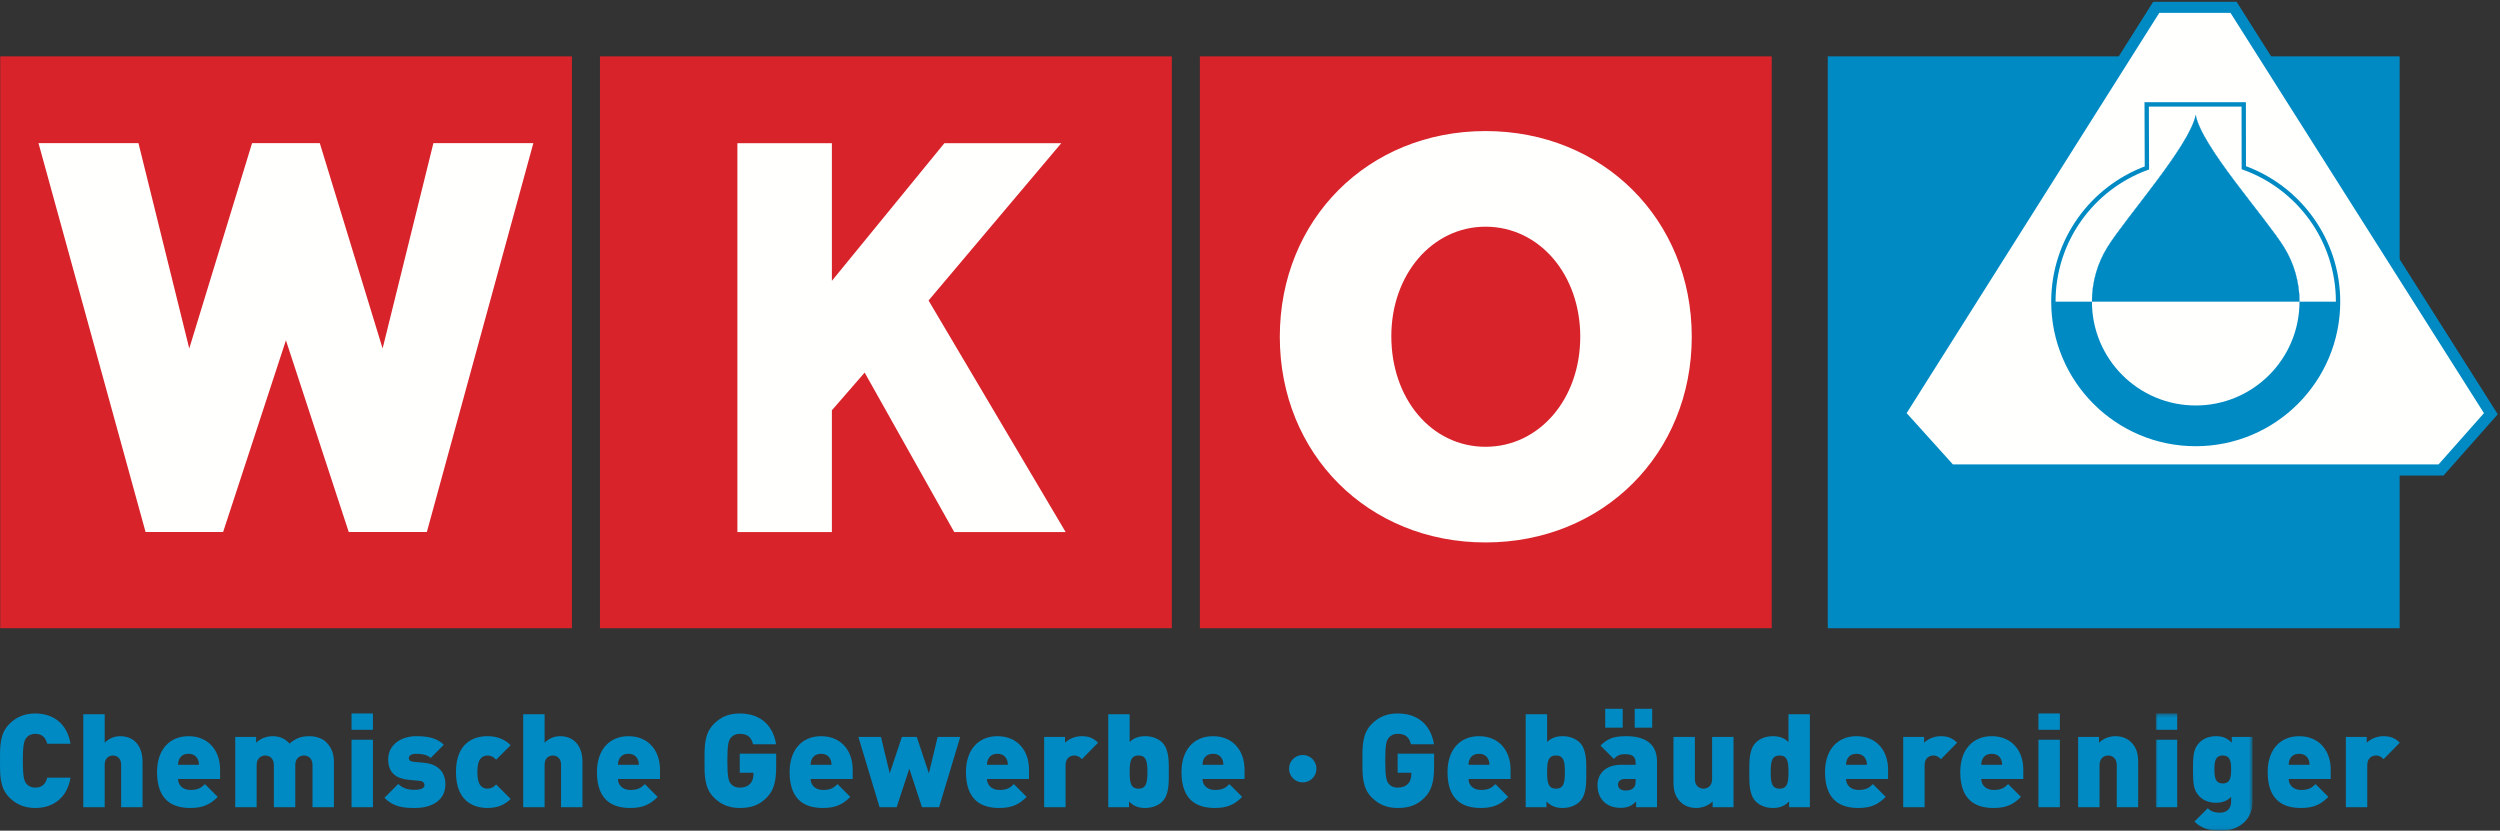<svg xmlns="http://www.w3.org/2000/svg" xmlns:xlink="http://www.w3.org/1999/xlink" width="632" height="210" viewBox="0 0 632 210">
  <rect x="0" y="0" width="632" height="210" fill="#333333" stroke="none"/>
  <defs>
    <polygon id="logo-a" points=".985 .365 25.438 .365 25.438 29.94 .985 29.94"/>
  </defs>
  <g fill="none" fill-rule="evenodd">
    <polygon fill="#D8232A" points="303.322 158.814 447.889 158.814 447.889 14.248 303.322 14.248"/>
    <polygon fill="#D8232A" points="151.668 158.814 296.235 158.814 296.235 14.248 151.668 14.248"/>
    <polyline fill="#FFFFFE" points="269.396 134.508 234.739 75.963 268.292 36.197 238.743 36.197 210.3 70.993 210.3 36.197 186.412 36.197 186.412 134.508 210.3 134.508 210.3 103.717 218.584 94.19 241.229 134.508 269.396 134.508"/>
    <polygon fill="#D8232A" points=".06 158.814 144.582 158.814 144.582 14.248 .06 14.248"/>
    <polyline fill="#FFFFFE" points="134.832 36.183 109.564 36.183 96.723 88.1 80.844 36.183 63.723 36.183 47.844 88.1 35.003 36.183 9.734 36.183 36.798 134.494 56.404 134.494 72.283 86.029 88.162 134.494 107.907 134.494 134.832 36.183"/>
    <polygon fill="#008AC4" points="462.062 158.814 606.629 158.814 606.629 14.248 462.062 14.248"/>
    <path fill="#FFFFFE" d="M375.541,33.133 C405.268,33.133 427.675,55.537 427.675,85.129 C427.675,114.722 405.268,137.129 375.541,137.129 C345.802,137.129 323.535,114.722 323.535,85.129 C323.535,55.537 345.802,33.133 375.541,33.133 Z M375.541,111.678 C388.396,111.678 398.219,100.203 398.219,85.129 C398.219,70.058 388.396,58.578 375.541,58.578 C362.812,58.578 352.996,70.058 352.996,84.991 C352.996,100.203 362.675,111.678 375.541,111.678 Z"/>
    <path fill="#D8232A" d="M375.541,111.678 C388.396,111.678 398.219,100.203 398.219,85.129 C398.219,70.058 388.396,58.578 375.541,58.578 C362.812,58.578 352.996,70.058 352.996,84.991 C352.996,100.203 362.675,111.678 375.541,111.678"/>
    <path stroke="#D8232A" stroke-width="2.539" d="M375.541,111.678 C388.396,111.678 398.219,100.203 398.219,85.129 C398.219,70.058 388.396,58.578 375.541,58.578 C362.812,58.578 352.996,70.058 352.996,84.991 C352.996,100.203 362.675,111.678 375.541,111.678 Z"/>
    <polyline fill="#FFFFFE" points="564.642 1.859 545.092 1.859 480.248 104.584 493.076 118.808 617.094 118.808 629.688 104.584 564.642 1.859"/>
    <polygon stroke="#008AC4" stroke-width="2.8" points="564.642 1.859 545.092 1.859 480.248 104.584 493.076 118.808 617.094 118.808 629.688 104.584"/>
    <path fill="#008AC4" d="M8.91 204.257C6.171 204.257 4.092 203.334 2.376 201.617-.099 199.142-8.8817842e-16 195.842-8.8817842e-16 192.311-8.8817842e-16 188.78-.099 185.48 2.376 183.005 4.092 181.29 6.171 180.365 8.91 180.365 13.365 180.365 16.962 182.84 17.82 188.021L11.946 188.021C11.583 186.701 10.857 185.513 8.943 185.513 7.887 185.513 7.095 185.942 6.666 186.503 6.138 187.196 5.775 188.021 5.775 192.311 5.775 196.601 6.138 197.426 6.666 198.119 7.095 198.68 7.887 199.109 8.943 199.109 10.857 199.109 11.583 197.921 11.946 196.601L17.82 196.601C16.962 201.782 13.365 204.257 8.91 204.257M30.624 204.059L30.624 193.301C30.624 191.387 29.238 190.991 28.545 190.991 27.852 190.991 26.466 191.387 26.466 193.301L26.466 204.059 21.054 204.059 21.054 180.563 26.466 180.563 26.466 187.757C27.588 186.635 29.007 186.107 30.36 186.107 34.188 186.107 36.036 188.945 36.036 192.542L36.036 204.059 30.624 204.059M45.012 196.931C45.012 198.383 46.134 199.703 48.147 199.703 50.028 199.703 50.853 199.175 51.81 198.218L55.044 201.452C53.229 203.267 51.447 204.257 48.147 204.257 44.22 204.257 39.699 202.838 39.699 195.182 39.699 189.375 42.999 186.107 47.652 186.107 52.8 186.107 55.638 189.869 55.638 194.522L55.638 196.931 45.012 196.931zM49.995 191.948C49.665 191.189 48.939 190.562 47.652 190.562 46.365 190.562 45.639 191.189 45.309 191.948 45.078 192.41 45.012 192.905 45.012 193.334L50.292 193.334C50.292 192.905 50.226 192.41 49.995 191.948zM79.002 204.059L79.002 193.433C79.002 191.387 77.55 190.991 76.824 190.991 76.098 190.991 74.646 191.387 74.646 193.433L74.646 204.059 69.233 204.059 69.233 193.433C69.233 191.387 67.782 190.991 67.056 190.991 66.33 190.991 64.877 191.387 64.877 193.433L64.877 204.059 59.466 204.059 59.466 186.305 64.746 186.305 64.746 187.757C65.835 186.668 67.452 186.107 68.871 186.107 70.62 186.107 72.039 186.668 73.193 187.988 74.745 186.635 76.164 186.107 78.21 186.107 79.893 186.107 81.51 186.668 82.467 187.626 83.984 189.143 84.414 190.826 84.414 192.708L84.414 204.059 79.002 204.059M88.869 184.49L94.281 184.49 94.281 180.365 88.869 180.365 88.869 184.49zM88.869 204.059L94.281 204.059 94.281 186.999 88.869 186.999 88.869 204.059zM104.906 204.257C102.233 204.257 99.627 204.126 97.185 201.683L100.682 198.185C102.167 199.67 104.082 199.67 105.005 199.67 105.797 199.67 107.315 199.439 107.315 198.515 107.315 198.02 107.084 197.492 106.028 197.393L103.29 197.129C100.22 196.833 98.141 195.446 98.141 191.981 98.141 188.054 101.672 186.107 105.203 186.107 108.107 186.107 110.45 186.536 112.199 188.285L108.866 191.618C107.976 190.727 106.49 190.562 105.104 190.562 103.784 190.562 103.355 191.189 103.355 191.585 103.355 191.783 103.29 192.443 104.51 192.575L107.25 192.839C110.979 193.202 112.595 195.413 112.595 198.251 112.595 202.442 109.031 204.257 104.906 204.257M123.254 204.257C120.185 204.257 115.268 202.937 115.268 195.182 115.268 187.427 120.185 186.107 123.254 186.107 125.729 186.107 127.643 186.932 129.095 188.384L125.432 192.047C124.739 191.354 124.146 190.991 123.254 190.991 122.528 190.991 122.033 191.222 121.571 191.684 120.944 192.344 120.68 193.5 120.68 195.182 120.68 196.865 120.944 198.02 121.571 198.68 122.033 199.142 122.528 199.374 123.254 199.374 124.146 199.374 124.739 199.01 125.432 198.317L129.095 201.98C127.643 203.432 125.729 204.257 123.254 204.257M141.833 204.059L141.833 193.301C141.833 191.387 140.447 190.991 139.754 190.991 139.061 190.991 137.675 191.387 137.675 193.301L137.675 204.059 132.263 204.059 132.263 180.563 137.675 180.563 137.675 187.757C138.797 186.635 140.216 186.107 141.569 186.107 145.397 186.107 147.245 188.945 147.245 192.542L147.245 204.059 141.833 204.059M156.221 196.931C156.221 198.383 157.343 199.703 159.356 199.703 161.237 199.703 162.062 199.175 163.019 198.218L166.253 201.452C164.438 203.267 162.656 204.257 159.356 204.257 155.429 204.257 150.908 202.838 150.908 195.182 150.908 189.375 154.208 186.107 158.861 186.107 164.009 186.107 166.847 189.869 166.847 194.522L166.847 196.931 156.221 196.931zM161.204 191.948C160.874 191.189 160.148 190.562 158.861 190.562 157.574 190.562 156.848 191.189 156.518 191.948 156.287 192.41 156.221 192.905 156.221 193.334L161.501 193.334C161.501 192.905 161.435 192.41 161.204 191.948zM193.84 201.617C191.827 203.696 189.583 204.257 187.009 204.257 184.27 204.257 182.191 203.334 180.475 201.617 178 199.142 178.099 195.842 178.099 192.311 178.099 188.78 178 185.48 180.475 183.005 182.191 181.29 184.171 180.365 187.009 180.365 193.048 180.365 195.622 184.292 196.183 188.153L190.375 188.153C189.913 186.371 188.989 185.513 187.009 185.513 185.953 185.513 185.161 185.975 184.732 186.536 184.204 187.229 183.874 188.021 183.874 192.311 183.874 196.601 184.204 197.426 184.732 198.119 185.161 198.68 185.953 199.109 187.009 199.109 188.23 199.109 189.055 198.746 189.583 198.185 190.243 197.525 190.474 196.568 190.474 195.677L190.474 195.347 187.009 195.347 187.009 190.529 196.216 190.529 196.216 193.796C196.216 197.591 195.622 199.802 193.84 201.617M204.928 196.931C204.928 198.383 206.05 199.703 208.062 199.703 209.944 199.703 210.769 199.175 211.726 198.218L214.959 201.452C213.145 203.267 211.363 204.257 208.062 204.257 204.136 204.257 199.615 202.838 199.615 195.182 199.615 189.375 202.915 186.107 207.568 186.107 212.716 186.107 215.554 189.869 215.554 194.522L215.554 196.931 204.928 196.931zM209.911 191.948C209.581 191.189 208.854 190.562 207.568 190.562 206.281 190.562 205.555 191.189 205.225 191.948 204.994 192.41 204.928 192.905 204.928 193.334L210.208 193.334C210.208 192.905 210.142 192.41 209.911 191.948z"/>
    <polyline fill="#008AC4" points="237.399 204.059 233.076 204.059 229.875 194.324 226.674 204.059 222.351 204.059 217.005 186.305 222.714 186.305 224.925 195.512 227.994 186.305 231.756 186.305 234.825 195.512 237.036 186.305 242.745 186.305 237.399 204.059"/>
    <path fill="#008AC4" d="M249.51 196.931C249.51 198.383 250.632 199.703 252.645 199.703 254.526 199.703 255.351 199.175 256.308 198.218L259.542 201.452C257.727 203.267 255.945 204.257 252.645 204.257 248.718 204.257 244.197 202.838 244.197 195.182 244.197 189.375 247.497 186.107 252.149 186.107 257.298 186.107 260.136 189.869 260.136 194.522L260.136 196.931 249.51 196.931zM254.493 191.948C254.163 191.189 253.437 190.562 252.149 190.562 250.863 190.562 250.137 191.189 249.807 191.948 249.576 192.41 249.51 192.905 249.51 193.334L254.79 193.334C254.79 192.905 254.724 192.41 254.493 191.948zM273.5 191.916C272.972 191.387 272.478 190.991 271.553 190.991 270.827 190.991 269.375 191.42 269.375 193.433L269.375 204.059 263.963 204.059 263.963 186.305 269.243 186.305 269.243 187.757C270.035 186.965 271.586 186.107 273.435 186.107 275.184 186.107 276.372 186.536 277.592 187.757L273.5 191.916M293.828 202.64C292.805 203.663 291.221 204.257 289.505 204.257 287.657 204.257 286.502 203.696 285.413 202.607L285.413 204.059 280.166 204.059 280.166 180.563 285.578 180.563 285.578 187.592C286.568 186.602 287.789 186.107 289.538 186.107 291.254 186.107 292.805 186.701 293.828 187.724 295.577 189.473 295.478 192.575 295.478 195.182 295.478 197.79 295.577 200.891 293.828 202.64zM287.822 190.991C285.809 190.991 285.578 192.608 285.578 195.182 285.578 197.756 285.809 199.374 287.822 199.374 289.835 199.374 290.066 197.756 290.066 195.182 290.066 192.608 289.835 190.991 287.822 190.991zM303.992 196.931C303.992 198.383 305.114 199.703 307.126 199.703 309.008 199.703 309.833 199.175 310.79 198.218L314.023 201.452C312.208 203.267 310.427 204.257 307.126 204.257 303.2 204.257 298.679 202.838 298.679 195.182 298.679 189.375 301.979 186.107 306.632 186.107 311.78 186.107 314.618 189.869 314.618 194.522L314.618 196.931 303.992 196.931zM308.975 191.948C308.645 191.189 307.918 190.562 306.632 190.562 305.345 190.562 304.619 191.189 304.289 191.948 304.058 192.41 303.992 192.905 303.992 193.334L309.271 193.334C309.271 192.905 309.206 192.41 308.975 191.948zM329.335 197.79C327.421 197.79 325.87 196.238 325.87 194.324 325.87 192.41 327.421 190.859 329.335 190.859 331.249 190.859 332.8 192.41 332.8 194.324 332.8 196.238 331.249 197.79 329.335 197.79M360.156 201.617C358.144 203.696 355.899 204.257 353.325 204.257 350.586 204.257 348.507 203.334 346.792 201.617 344.316 199.142 344.416 195.842 344.416 192.311 344.416 188.78 344.316 185.48 346.792 183.005 348.507 181.29 350.487 180.365 353.325 180.365 359.364 180.365 361.938 184.292 362.5 188.153L356.691 188.153C356.229 186.371 355.305 185.513 353.325 185.513 352.27 185.513 351.478 185.975 351.048 186.536 350.521 187.229 350.19 188.021 350.19 192.311 350.19 196.601 350.521 197.426 351.048 198.119 351.478 198.68 352.27 199.109 353.325 199.109 354.546 199.109 355.371 198.746 355.899 198.185 356.56 197.525 356.791 196.568 356.791 195.677L356.791 195.347 353.325 195.347 353.325 190.529 362.532 190.529 362.532 193.796C362.532 197.591 361.938 199.802 360.156 201.617M371.244 196.931C371.244 198.383 372.366 199.703 374.379 199.703 376.26 199.703 377.085 199.175 378.042 198.218L381.276 201.452C379.461 203.267 377.679 204.257 374.379 204.257 370.452 204.257 365.931 202.838 365.931 195.182 365.931 189.375 369.231 186.107 373.884 186.107 379.032 186.107 381.87 189.869 381.87 194.522L381.87 196.931 371.244 196.931zM376.227 191.948C375.897 191.189 375.171 190.562 373.884 190.562 372.597 190.562 371.871 191.189 371.541 191.948 371.31 192.41 371.244 192.905 371.244 193.334L376.524 193.334C376.524 192.905 376.458 192.41 376.227 191.948zM399.359 202.64C398.337 203.663 396.752 204.257 395.037 204.257 393.188 204.257 392.034 203.696 390.945 202.607L390.945 204.059 385.698 204.059 385.698 180.563 391.11 180.563 391.11 187.592C392.1 186.602 393.321 186.107 395.07 186.107 396.786 186.107 398.337 186.701 399.359 187.724 401.108 189.473 401.01 192.575 401.01 195.182 401.01 197.79 401.108 200.891 399.359 202.64zM393.354 190.991C391.341 190.991 391.11 192.608 391.11 195.182 391.11 197.756 391.341 199.374 393.354 199.374 395.367 199.374 395.598 197.756 395.598 195.182 395.598 192.608 395.367 190.991 393.354 190.991zM413.615 204.059L413.615 202.607C412.526 203.696 411.536 204.224 409.655 204.224 407.873 204.224 406.388 203.63 405.398 202.64 404.375 201.617 403.847 200.132 403.847 198.482 403.847 195.809 405.662 193.334 409.886 193.334L413.483 193.334 413.483 192.872C413.483 191.255 412.691 190.661 410.811 190.661 409.424 190.661 408.83 190.991 407.972 191.849L404.606 188.483C406.421 186.668 408.071 186.107 411.074 186.107 416.156 186.107 418.896 188.219 418.896 192.542L418.896 204.059 413.615 204.059zM405.794 183.962L410.216 183.962 410.216 179.177 405.794 179.177 405.794 183.962zM413.483 196.931L410.744 196.931C409.688 196.931 409.028 197.525 409.028 198.35 409.028 199.142 409.622 199.835 410.811 199.835 411.866 199.835 412.361 199.736 412.955 199.175 413.352 198.812 413.483 198.251 413.483 197.393L413.483 196.931zM413.252 183.962L417.674 183.962 417.674 179.177 413.252 179.177 413.252 183.962zM432.953 204.059L432.953 202.607C431.864 203.696 430.247 204.257 428.828 204.257 427.146 204.257 425.792 203.696 424.835 202.739 423.317 201.221 423.053 199.538 423.053 197.657L423.053 186.305 428.465 186.305 428.465 196.931C428.465 198.977 429.917 199.374 430.643 199.374 431.369 199.374 432.821 198.977 432.821 196.931L432.821 186.305 438.233 186.305 438.233 204.059 432.953 204.059M452.291 204.059L452.291 202.607C451.202 203.696 450.047 204.257 448.199 204.257 446.482 204.257 444.898 203.663 443.876 202.64 442.127 200.891 442.226 197.79 442.226 195.182 442.226 192.575 442.127 189.473 443.876 187.724 444.898 186.701 446.45 186.107 448.166 186.107 449.915 186.107 451.136 186.602 452.126 187.592L452.126 180.563 457.538 180.563 457.538 204.059 452.291 204.059zM449.882 190.991C447.869 190.991 447.638 192.608 447.638 195.182 447.638 197.756 447.869 199.374 449.882 199.374 451.895 199.374 452.126 197.756 452.126 195.182 452.126 192.608 451.895 190.991 449.882 190.991zM466.679 196.931C466.679 198.383 467.801 199.703 469.813 199.703 471.694 199.703 472.52 199.175 473.477 198.218L476.71 201.452C474.896 203.267 473.113 204.257 469.813 204.257 465.887 204.257 461.365 202.838 461.365 195.182 461.365 189.375 464.665 186.107 469.318 186.107 474.467 186.107 477.305 189.869 477.305 194.522L477.305 196.931 466.679 196.931zM471.661 191.948C471.331 191.189 470.605 190.562 469.318 190.562 468.031 190.562 467.306 191.189 466.976 191.948 466.744 192.41 466.679 192.905 466.679 193.334L471.958 193.334C471.958 192.905 471.893 192.41 471.661 191.948zM490.669 191.916C490.141 191.387 489.646 190.991 488.722 190.991 487.996 190.991 486.544 191.42 486.544 193.433L486.544 204.059 481.132 204.059 481.132 186.305 486.412 186.305 486.412 187.757C487.204 186.965 488.755 186.107 490.604 186.107 492.353 186.107 493.54 186.536 494.761 187.757L490.669 191.916M500.865 196.931C500.865 198.383 501.987 199.703 504 199.703 505.881 199.703 506.706 199.175 507.663 198.218L510.896 201.452C509.082 203.267 507.3 204.257 504 204.257 500.073 204.257 495.552 202.838 495.552 195.182 495.552 189.375 498.852 186.107 503.505 186.107 508.653 186.107 511.491 189.869 511.491 194.522L511.491 196.931 500.865 196.931zM505.848 191.948C505.518 191.189 504.792 190.562 503.505 190.562 502.218 190.562 501.492 191.189 501.162 191.948 500.931 192.41 500.865 192.905 500.865 193.334L506.145 193.334C506.145 192.905 506.079 192.41 505.848 191.948zM515.318 184.49L520.73 184.49 520.73 180.365 515.318 180.365 515.318 184.49zM515.318 204.059L520.73 204.059 520.73 186.999 515.318 186.999 515.318 204.059zM535.118 204.059L535.118 193.433C535.118 191.387 533.666 190.991 532.94 190.991 532.215 190.991 530.763 191.387 530.763 193.433L530.763 204.059 525.351 204.059 525.351 186.305 530.631 186.305 530.631 187.757C531.72 186.668 533.337 186.107 534.756 186.107 536.438 186.107 537.791 186.668 538.748 187.626 540.267 189.143 540.53 190.826 540.53 192.708L540.53 204.059 535.118 204.059"/>
    <g transform="translate(544 180)">
      <mask id="logo-b" fill="#fff">
        <use xlink:href="#logo-a"/>
      </mask>
      <path fill="#008AC4" d="M.985 4.49L6.397 4.49 6.397.365.985.365.985 4.49zM.985 24.059L6.397 24.059 6.397 6.999.985 6.999.985 24.059zM17.419 30C14.647 30 12.568 29.504 10.753 27.689L14.119 24.323C14.944 25.148 15.934 25.445 17.155 25.445 19.432 25.445 20.026 23.894 20.026 22.739L20.026 21.452C19.036 22.442 17.848 22.937 16.198 22.937 14.482 22.937 13.063 22.376 12.04 21.353 10.423 19.736 10.39 17.756 10.39 14.522 10.39 11.288 10.423 9.308 12.04 7.691 13.063 6.668 14.515 6.107 16.231 6.107 18.046 6.107 19.103 6.668 20.191 7.757L20.191 6.305 25.438 6.305 25.438 22.772C25.438 26.963 22.271 30 17.419 30zM17.914 10.991C15.934 10.991 15.802 12.708 15.802 14.522 15.802 16.337 15.934 18.053 17.914 18.053 19.895 18.053 20.026 16.337 20.026 14.522 20.026 12.708 19.895 10.991 17.914 10.991z" mask="url(#logo-b)"/>
    </g>
    <path fill="#008AC4" d="M578.579 196.931C578.579 198.383 579.701 199.703 581.714 199.703 583.595 199.703 584.42 199.175 585.377 198.218L588.61 201.452C586.796 203.267 585.014 204.257 581.714 204.257 577.787 204.257 573.266 202.838 573.266 195.182 573.266 189.375 576.565 186.107 581.219 186.107 586.367 186.107 589.205 189.869 589.205 194.522L589.205 196.931 578.579 196.931zM583.562 191.948C583.231 191.189 582.506 190.562 581.219 190.562 579.932 190.562 579.206 191.189 578.876 191.948 578.645 192.41 578.579 192.905 578.579 193.334L583.858 193.334C583.858 192.905 583.793 192.41 583.562 191.948zM602.569 191.916C602.041 191.387 601.547 190.991 600.622 190.991 599.896 190.991 598.444 191.42 598.444 193.433L598.444 204.059 593.032 204.059 593.032 186.305 598.312 186.305 598.312 187.757C599.104 186.965 600.655 186.107 602.504 186.107 604.253 186.107 605.44 186.536 606.661 187.757L602.569 191.916"/>
    <path stroke="#FFFFFE" stroke-width="1.102" d="M519.095,76.27 C519.095,60.731 528.94,47.495 542.736,42.458 L542.682,26.393 L567.213,26.393 L567.235,42.392 C581.128,47.378 591.061,60.664 591.061,76.27 C591.061,96.142 574.95,112.252 555.077,112.252 C535.205,112.252 519.095,96.142 519.095,76.27 Z"/>
    <path fill="#FFFFFE" d="M519.095,76.27 L591.061,76.27 C591.061,96.142 574.95,112.252 555.077,112.252 C535.205,112.252 519.095,96.142 519.095,76.27"/>
    <path fill="#008AC4" d="M528.845,76.27 C528.845,71.234 530.264,66.527 532.725,62.531 C537.34,55.036 553.557,36.887 555.077,29.028 C556.414,36.887 572.832,55.046 577.446,62.558 C579.897,66.548 581.312,71.244 581.312,76.27 C581.312,90.758 569.567,102.505 555.077,102.505 C540.588,102.505 528.845,90.758 528.845,76.27"/>
    <path fill="#FFFFFE" d="M528.845,76.27 C528.845,71.234 530.264,66.527 532.725,62.531 C537.34,55.036 553.557,36.887 555.077,29.028 C556.414,36.887 572.832,55.046 577.446,62.558 C579.897,66.548 581.312,71.244 581.312,76.27 L528.845,76.27"/>
    <path stroke="#FFFFFE" stroke-width="1.102" d="M519.095,76.27 C519.095,60.731 528.94,47.495 542.736,42.458 L542.682,26.393 L567.213,26.393 L567.235,42.392 C581.128,47.378 591.061,60.664 591.061,76.27 C591.061,96.142 574.95,112.252 555.077,112.252 C535.205,112.252 519.095,96.142 519.095,76.27 Z"/>
    <path fill="#FFFFFE" d="M519.095,76.27 L591.061,76.27 C591.061,96.142 574.95,112.252 555.077,112.252 C535.205,112.252 519.095,96.142 519.095,76.27"/>
    <path fill="#008AC4" d="M528.845,76.27 C528.845,71.234 530.264,66.527 532.725,62.531 C537.34,55.036 553.557,36.887 555.077,29.028 C556.414,36.887 572.832,55.046 577.446,62.558 C579.897,66.548 581.312,71.244 581.312,76.27 C581.312,90.758 569.567,102.505 555.077,102.505 C540.588,102.505 528.845,90.758 528.845,76.27"/>
    <path fill="#FFFFFE" d="M528.845,76.27 C528.845,71.234 530.264,66.527 532.725,62.531 C537.34,55.036 553.557,36.887 555.077,29.028 C556.414,36.887 572.832,55.046 577.446,62.558 C579.897,66.548 581.312,71.244 581.312,76.27 L528.845,76.27"/>
    <path fill="#008AC4" d="M519.095,76.27 L591.061,76.27 C591.061,96.142 574.95,112.252 555.077,112.252 C535.205,112.252 519.095,96.142 519.095,76.27"/>
    <path stroke="#008AC4" stroke-width="1.1" d="M519.095,76.27 C519.095,60.731 528.94,47.495 542.736,42.458 L542.682,26.393 L567.213,26.393 L567.235,42.392 C581.128,47.378 591.061,60.664 591.061,76.27 C591.061,96.142 574.95,112.252 555.077,112.252 C535.205,112.252 519.095,96.142 519.095,76.27 Z"/>
    <path fill="#FFFFFE" d="M528.845,76.27 C528.845,71.234 530.264,66.527 532.725,62.531 C537.34,55.036 553.557,36.887 555.077,29.028 C556.414,36.887 572.832,55.046 577.446,62.558 C579.897,66.548 581.312,71.244 581.312,76.27 C581.312,90.758 569.567,102.505 555.077,102.505 C540.588,102.505 528.845,90.758 528.845,76.27"/>
    <path fill="#008AC4" d="M528.845,76.27 C528.845,71.234 530.264,66.527 532.725,62.531 C537.34,55.036 553.557,36.887 555.077,29.028 C556.414,36.887 572.832,55.046 577.446,62.558 C579.897,66.548 581.312,71.244 581.312,76.27 L528.845,76.27"/>
  </g>
</svg>
